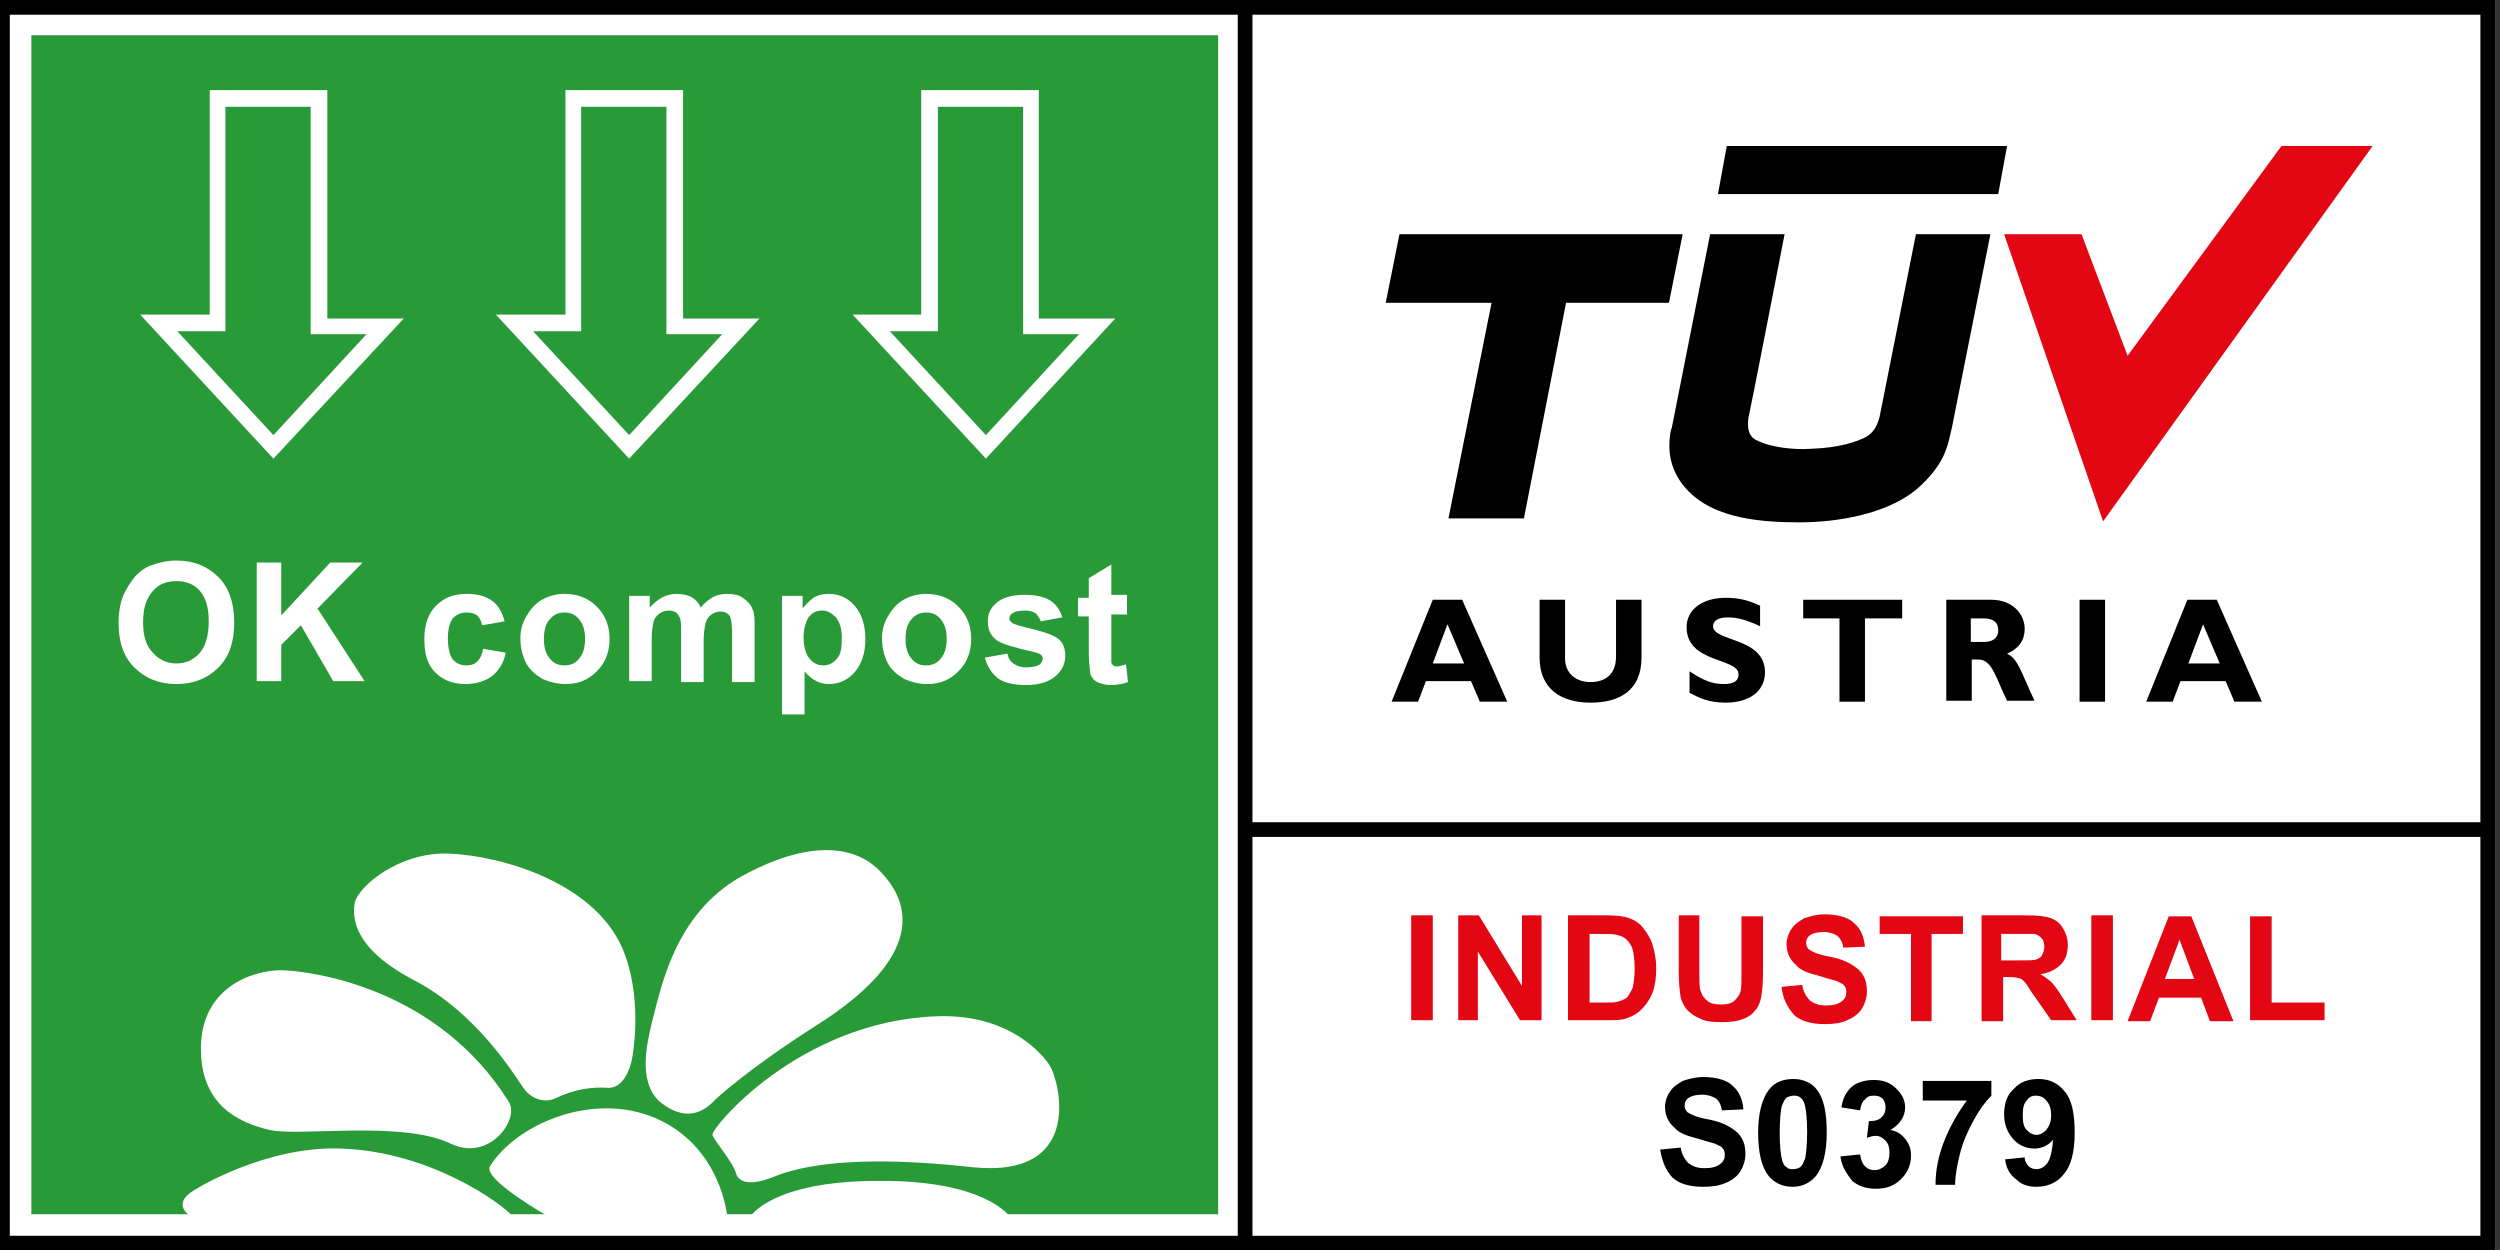 <?xml version="1.0" encoding="utf-8"?>
<!-- Generator: Adobe Illustrator 25.0.0, SVG Export Plug-In . SVG Version: 6.00 Build 0)  -->
<svg version="1.1" xmlns="http://www.w3.org/2000/svg" xmlns:xlink="http://www.w3.org/1999/xlink" x="0px" y="0px"
	 viewBox="0 0 255.1 127.6" style="enable-background:new 0 0 255.1 127.6;" xml:space="preserve">
<rect x="0" y="0" width="255.1" height="127.6" fill="#333333" stroke="none"/>
<style type="text/css">
	.st0{fill:#FFFFFF;}
	.st1{fill:#289A38;}
	.st2{fill-rule:evenodd;clip-rule:evenodd;}
	.st3{fill-rule:evenodd;clip-rule:evenodd;fill:#E30613;}
	.st4{fill-rule:evenodd;clip-rule:evenodd;fill:#FFFFFF;}
	.st5{fill:#E30613;}
</style>
<g id="WeissHG">
</g>
<g id="Rahmen">
</g>
<g id="Logos_und_Schrift">
	<g>
		<rect x="-0.5" y="0" class="st0" width="255.1" height="127.6"/>
		<path d="M-0.5,0v127.6h255.1V0H-0.5z M253.2,83.9H127.8V1.5h125.3V83.9z M1,1.5h125.3v124.6H1V1.5z M127.8,126.1V85.4h125.3v40.7
			H127.8z"/>
		<g>
			<rect x="3.2" y="3.6" class="st1" width="121.1" height="120.3"/>
		</g>
		<g>
			<g>
				<g>
					<polygon class="st2" points="204.8,14.9 203.9,19.8 175.3,19.8 176.2,14.9 					"/>
				</g>
				<g>
					<path class="st2" d="M199.2,43.5l-0.3,1.3c-0.3,1.2-0.8,2.9-3.3,5.1c-3.1,2.6-8.2,3.4-12,3.4c-3.9,0-8.1-0.4-10.8-2.7
						c-2.8-2.4-2.5-5.2-2.4-6.1c0,0,0-0.3,0.2-0.9c0.8-4,3.9-19.7,3.9-19.7h7.6c0,0-3.5,18-3.7,18.8c-0.1,1,0,1.8,0.8,2.2
						c1.5,0.8,4,1,5.5,0.9c3.2-0.1,4.8-0.8,5.5-1.1c0.8-0.4,1.3-1,1.6-2.2v0l3.7-18.6h7.6L199.2,43.5z"/>
				</g>
				<g>
					<polygon class="st2" points="171.7,23.9 142.8,23.9 141.4,30.9 152.2,30.9 147.8,52.9 155.5,52.9 159.8,30.9 170.3,30.9 					
						"/>
				</g>
				<g>
					<polygon class="st3" points="232.8,14.9 217.1,36.3 212.4,23.9 204.5,23.9 214.6,53.2 242.1,14.9 					"/>
				</g>
			</g>
			<g>
				<g>
					<g>
						<path d="M153.8,71.6H151l-0.9-2.1h-4.6l-0.8,2.1H142l4.2-10.4h3L153.8,71.6z M147.7,63.7l-1.5,4h3.2L147.7,63.7z"/>
					</g>
					<g>
						<path d="M167.5,61.2v5.9c0,3.4-2.3,4.6-5.2,4.6c-3,0-5.2-1.4-5.2-4.6v-5.9h2.6v6c0,1.5,1.1,2.4,2.6,2.4c1.4,0,2.6-0.7,2.6-2.6
							v-5.8H167.5z"/>
					</g>
					<g>
						<path d="M179.6,63.9c-1.5-0.7-2.4-0.9-3.3-0.9c-0.9,0-1.5,0.3-1.5,0.9c0,1.6,5.3,1.1,5.3,4.7c0,2-1.7,3.1-4,3.1
							c-1.8,0-2.7-0.5-3.7-1v-2.2c1.5,1,2.4,1.3,3.5,1.3c1,0,1.5-0.3,1.5-1c0-1.7-5.3-1.1-5.3-4.8c0-1.8,1.6-3,4-3
							c1.2,0,2.2,0.2,3.5,0.8V63.9z"/>
					</g>
					<g>
						<path d="M194.1,63.1h-3.8v8.5h-2.6v-8.5H184v-1.9h10.1V63.1z"/>
					</g>
					<g>
						<path d="M203.2,61.2c2.1,0,3.4,1.4,3.4,3c0,1.1-0.6,2-1.8,2.5c1.1,0.5,1.4,1.8,2.8,4.8h-2.8c-1.1-2.2-1.5-4.2-2.9-4.2h-0.7
							v4.2h-2.6V61.2H203.2z M201.1,65.5h1.4c0.7,0,1.4-0.3,1.4-1.2c0-0.8-0.5-1.2-1.5-1.2h-1.3V65.5z"/>
					</g>
					<g>
						<path d="M214.8,71.6h-2.6V61.2h2.6V71.6z"/>
					</g>
					<g>
						<path d="M230.8,71.6h-2.8l-0.9-2.1h-4.6l-0.8,2.1h-2.7l4.2-10.4h3L230.8,71.6z M224.8,63.7l-1.5,4h3.2L224.8,63.7z"/>
					</g>
				</g>
			</g>
		</g>
		<g>
			<g>
				<g>
					<path class="st0" d="M27.9,46.8L14.3,32.1h7.1V9.2h12v23.3h7.8L27.9,46.8z M18,33.7l9.9,10.7l9.5-10.3h-5.7V10.9h-8.7v22.9H18z
						"/>
				</g>
				<g>
					<path class="st0" d="M64.2,46.8L50.6,32.1h7.1V9.2h12v23.3h7.8L64.2,46.8z M54.3,33.7l9.9,10.7l9.5-10.3H68V10.9h-8.7v22.9
						H54.3z"/>
				</g>
				<g>
					<path class="st0" d="M100.6,46.8L87,32.1H94V9.2h12v23.3h7.8L100.6,46.8z M90.7,33.7l9.9,10.7l9.5-10.3h-5.7V10.9h-8.7v22.9
						H90.7z"/>
				</g>
			</g>
		</g>
		<g>
			<g>
				<path class="st0" d="M12.1,63.6c0-1.2,0.2-2.3,0.6-3.1c0.3-0.6,0.7-1.2,1.1-1.7c0.5-0.5,1-0.9,1.6-1.1c0.8-0.3,1.6-0.5,2.6-0.5
					c1.8,0,3.2,0.6,4.3,1.7c1.1,1.1,1.6,2.7,1.6,4.6c0,2-0.5,3.5-1.6,4.6c-1.1,1.1-2.5,1.7-4.3,1.7c-1.8,0-3.2-0.6-4.3-1.7
					C12.6,67,12.1,65.5,12.1,63.6z M14.6,63.5c0,1.4,0.3,2.4,1,3.1c0.6,0.7,1.4,1.1,2.4,1.1s1.8-0.4,2.4-1.1
					c0.6-0.7,0.9-1.8,0.9-3.2c0-1.4-0.3-2.4-0.9-3.1c-0.6-0.7-1.4-1-2.4-1c-1,0-1.8,0.3-2.4,1C14.9,61.1,14.6,62.1,14.6,63.5z"/>
			</g>
			<g>
				<path class="st0" d="M26.2,69.6V57.4h2.5v5.4l5-5.4h3.3l-4.6,4.7l4.8,7.4H34l-3.3-5.7l-2,2v3.7H26.2z"/>
			</g>
			<g>
				<path class="st0" d="M51.5,63.4l-2.3,0.4c-0.1-0.5-0.3-0.8-0.5-1c-0.3-0.2-0.6-0.3-1.1-0.3c-0.6,0-1,0.2-1.4,0.6
					c-0.3,0.4-0.5,1.1-0.5,2c0,1,0.2,1.8,0.5,2.2c0.4,0.4,0.8,0.6,1.4,0.6c0.4,0,0.8-0.1,1.1-0.4c0.3-0.3,0.5-0.7,0.6-1.3l2.3,0.4
					c-0.2,1.1-0.7,1.8-1.4,2.4c-0.7,0.5-1.6,0.8-2.7,0.8c-1.3,0-2.3-0.4-3.1-1.2c-0.8-0.8-1.1-1.9-1.1-3.4c0-1.5,0.4-2.6,1.2-3.4
					c0.8-0.8,1.8-1.2,3.1-1.2c1.1,0,1.9,0.2,2.6,0.7C50.8,61.7,51.2,62.4,51.5,63.4z"/>
			</g>
			<g>
				<path class="st0" d="M53.1,65.1c0-0.8,0.2-1.5,0.6-2.2c0.4-0.7,0.9-1.3,1.6-1.7c0.7-0.4,1.5-0.6,2.3-0.6c1.3,0,2.4,0.4,3.3,1.3
					c0.9,0.9,1.3,2,1.3,3.3c0,1.3-0.4,2.4-1.3,3.3c-0.9,0.9-1.9,1.3-3.2,1.3c-0.8,0-1.6-0.2-2.3-0.5c-0.7-0.4-1.3-0.9-1.7-1.6
					C53.3,66.9,53.1,66.1,53.1,65.1z M55.5,65.2c0,0.9,0.2,1.5,0.6,2c0.4,0.5,0.9,0.7,1.5,0.7c0.6,0,1.1-0.2,1.5-0.7
					c0.4-0.5,0.6-1.1,0.6-2c0-0.9-0.2-1.5-0.6-2c-0.4-0.5-0.9-0.7-1.5-0.7c-0.6,0-1.1,0.2-1.5,0.7C55.7,63.6,55.5,64.3,55.5,65.2z"
					/>
			</g>
			<g>
				<path class="st0" d="M64.2,60.8h2.1V62c0.8-0.9,1.7-1.4,2.7-1.4c0.6,0,1.1,0.1,1.5,0.3c0.4,0.2,0.8,0.6,1,1.1
					c0.4-0.5,0.8-0.8,1.3-1.1c0.4-0.2,0.9-0.3,1.4-0.3c0.6,0,1.2,0.1,1.6,0.4c0.4,0.3,0.8,0.6,1,1.2c0.2,0.4,0.2,1,0.2,1.8v5.6h-2.3
					v-5c0-0.9-0.1-1.4-0.2-1.7c-0.2-0.3-0.5-0.5-1-0.5c-0.3,0-0.6,0.1-0.9,0.3c-0.3,0.2-0.5,0.5-0.6,0.9c-0.1,0.4-0.2,1-0.2,1.8v4.2
					h-2.3v-4.8c0-0.9,0-1.4-0.1-1.7c-0.1-0.2-0.2-0.4-0.4-0.6c-0.2-0.1-0.4-0.2-0.7-0.2c-0.4,0-0.7,0.1-1,0.3
					c-0.3,0.2-0.5,0.5-0.6,0.8c-0.1,0.4-0.2,1-0.2,1.8v4.3h-2.3V60.8z"/>
			</g>
			<g>
				<path class="st0" d="M79.7,60.8h2.2v1.3c0.3-0.4,0.7-0.8,1.1-1.1c0.5-0.3,1-0.4,1.6-0.4c1,0,1.9,0.4,2.6,1.2
					c0.7,0.8,1.1,1.9,1.1,3.4c0,1.5-0.4,2.6-1.1,3.4c-0.7,0.8-1.6,1.2-2.6,1.2c-0.5,0-0.9-0.1-1.3-0.3c-0.4-0.2-0.8-0.5-1.2-1v4.4
					h-2.3V60.8z M82,65c0,1,0.2,1.7,0.6,2.2c0.4,0.5,0.9,0.7,1.4,0.7c0.5,0,1-0.2,1.4-0.7c0.4-0.4,0.5-1.1,0.5-2.1
					c0-0.9-0.2-1.6-0.6-2.1c-0.4-0.4-0.8-0.7-1.4-0.7c-0.6,0-1,0.2-1.4,0.7C82.2,63.5,82,64.2,82,65z"/>
			</g>
			<g>
				<path class="st0" d="M90,65.1c0-0.8,0.2-1.5,0.6-2.2c0.4-0.7,0.9-1.3,1.6-1.7c0.7-0.4,1.5-0.6,2.3-0.6c1.3,0,2.4,0.4,3.3,1.3
					c0.9,0.9,1.3,2,1.3,3.3c0,1.3-0.4,2.4-1.3,3.3c-0.9,0.9-1.9,1.3-3.2,1.3c-0.8,0-1.6-0.2-2.3-0.5c-0.7-0.4-1.3-0.9-1.7-1.6
					C90.2,66.9,90,66.1,90,65.1z M92.4,65.2c0,0.9,0.2,1.5,0.6,2c0.4,0.5,0.9,0.7,1.5,0.7c0.6,0,1.1-0.2,1.5-0.7
					c0.4-0.5,0.6-1.1,0.6-2c0-0.9-0.2-1.5-0.6-2c-0.4-0.5-0.9-0.7-1.5-0.7c-0.6,0-1.1,0.2-1.5,0.7C92.6,63.6,92.4,64.3,92.4,65.2z"
					/>
			</g>
			<g>
				<path class="st0" d="M100.5,67.1l2.3-0.4c0.1,0.5,0.3,0.8,0.6,1c0.3,0.2,0.7,0.4,1.3,0.4c0.6,0,1.1-0.1,1.4-0.3
					c0.2-0.2,0.3-0.4,0.3-0.6c0-0.2-0.1-0.3-0.2-0.4c-0.1-0.1-0.4-0.2-0.8-0.3c-1.9-0.4-3.1-0.8-3.6-1.1c-0.7-0.5-1-1.1-1-2
					c0-0.8,0.3-1.4,0.9-1.9c0.6-0.5,1.5-0.8,2.8-0.8c1.2,0,2.1,0.2,2.7,0.6c0.6,0.4,1,1,1.2,1.7l-2.2,0.4c-0.1-0.3-0.3-0.6-0.5-0.8
					c-0.3-0.2-0.6-0.3-1.1-0.3c-0.6,0-1.1,0.1-1.3,0.3c-0.2,0.1-0.3,0.3-0.3,0.5c0,0.2,0.1,0.3,0.2,0.4c0.2,0.2,0.9,0.4,2.2,0.7
					c1.2,0.3,2.1,0.6,2.6,1c0.5,0.4,0.7,1,0.7,1.7c0,0.8-0.3,1.5-1,2.1c-0.7,0.6-1.7,0.9-3,0.9c-1.2,0-2.2-0.2-2.9-0.7
					C101.1,68.6,100.7,67.9,100.5,67.1z"/>
			</g>
			<g>
				<path class="st0" d="M115,60.8v1.9h-1.6v3.6c0,0.7,0,1.1,0,1.3c0,0.1,0.1,0.2,0.2,0.3c0.1,0.1,0.2,0.1,0.4,0.1
					c0.2,0,0.5-0.1,0.9-0.2l0.2,1.8c-0.5,0.2-1.2,0.3-1.8,0.3c-0.4,0-0.8-0.1-1.1-0.2c-0.3-0.1-0.6-0.3-0.7-0.5
					c-0.2-0.2-0.3-0.5-0.3-0.9c0-0.3-0.1-0.8-0.1-1.6v-3.8H110v-1.9h1.1V59l2.3-1.4v3.1H115z"/>
			</g>
		</g>
		<g>
			<path class="st4" d="M76.6,124.1H103c0,0-2.5-3.7-13.4-3.6C78.8,120.5,76.6,124.1,76.6,124.1L76.6,124.1z M72.7,115.8
				c-0.2-0.6,8.8-11.6,22.9-12.1c8.3-0.3,11.5,5,11.5,5c0.9,1.3,3.8,11.6-7.9,10.4c-11.7-1.3-17.4-0.2-20.3,1
				c-3,1.2-3.7,0.1-3.8-0.4C74.8,118.6,72.8,116.3,72.7,115.8L72.7,115.8z M19.3,124c0,0-1.5-1,0-2.2c0.7-0.6,8-4.9,15.5-4.6
				c9.1,0.3,16.4,5.6,17.5,6.9L19.3,124L19.3,124z M27.5,115.3c-3.4-0.8-7-2.7-7-8.3c0-6.2,5.2-8,8.2-8c3.4,0.1,16,1.9,23.2,13.4
				c1.2,1.8-2,6.2-5.9,4.3C41,114.3,30.5,116,27.5,115.3L27.5,115.3z M55.9,124.1h18.3c0,0-0.6-7.1-7.3-10
				c-6.5-2.8-14.3,0.7-16.9,4.9C49.2,120.3,55.9,124.1,55.9,124.1L55.9,124.1z M45.8,87.1c5.3,0.2,15.4,3,18,10.4
				c1.8,5,0.7,10.5,0.7,10.5s-0.5,3.1-2.5,3c-1.6-0.1-3.3,0.1-5.4,1.1c-0.9,0.4-2.3,0.2-3.2-1.1c-1.1-1.6-4.8-7.6-11-10.9
				c-6.2-3.2-6.5-6.3-6.2-8C36.6,90.4,40.8,86.9,45.8,87.1L45.8,87.1z M66.5,104.4c0.9-3.3,2.2-11.1,9.2-15
				c7.7-4.2,12.1-2.7,14.2-0.4c2.2,2.3,5.7,7.9-6.7,15.7c-6.9,4.4-10.1,7.4-10.1,7.4c-0.7,0.7-2.6,2.9-5.8,0.3
				C65,110.3,66.1,106.2,66.5,104.4L66.5,104.4z"/>
		</g>
		<g>
			<path class="st5" d="M144,104.2V93.4h2.2v10.7H144z"/>
			<path class="st5" d="M148.8,104.2V93.4h2.1l4.4,7.2v-7.2h2v10.7h-2.2l-4.3-7v7H148.8z"/>
			<path class="st5" d="M160,93.4h4c0.9,0,1.6,0.1,2,0.2c0.6,0.2,1.2,0.5,1.6,1c0.4,0.5,0.8,1.1,1,1.7c0.2,0.7,0.4,1.5,0.4,2.5
				c0,0.9-0.1,1.6-0.3,2.3c-0.3,0.8-0.7,1.4-1.2,1.9c-0.4,0.4-0.9,0.7-1.5,0.9c-0.5,0.2-1.1,0.2-1.9,0.2H160V93.4z M162.2,95.2v7.1
				h1.6c0.6,0,1,0,1.3-0.1c0.4-0.1,0.6-0.2,0.9-0.4c0.2-0.2,0.4-0.6,0.6-1c0.1-0.5,0.2-1.1,0.2-2c0-0.8-0.1-1.5-0.2-1.9
				c-0.1-0.4-0.4-0.8-0.6-1c-0.3-0.3-0.6-0.4-1-0.5c-0.3-0.1-0.9-0.1-1.8-0.1H162.2z"/>
			<path class="st5" d="M171.2,93.4h2.2v5.8c0,0.9,0,1.5,0.1,1.8c0.1,0.4,0.3,0.8,0.7,1.1c0.3,0.3,0.8,0.4,1.4,0.4
				c0.6,0,1.1-0.1,1.4-0.4c0.3-0.3,0.5-0.6,0.6-0.9c0.1-0.4,0.1-1,0.1-1.8v-5.9h2.2v5.6c0,1.3-0.1,2.2-0.2,2.7
				c-0.1,0.5-0.3,1-0.6,1.3c-0.3,0.4-0.7,0.7-1.3,0.9c-0.5,0.2-1.2,0.3-2.1,0.3c-1,0-1.8-0.1-2.3-0.4c-0.5-0.2-0.9-0.5-1.3-0.9
				c-0.3-0.4-0.5-0.8-0.6-1.2c-0.1-0.6-0.2-1.5-0.2-2.7V93.4z"/>
			<path class="st5" d="M181.8,100.7l2.1-0.2c0.1,0.7,0.4,1.2,0.8,1.6c0.4,0.3,0.9,0.5,1.6,0.5c0.7,0,1.2-0.1,1.6-0.4
				c0.4-0.3,0.5-0.6,0.5-1c0-0.3-0.1-0.5-0.2-0.6c-0.1-0.2-0.4-0.3-0.8-0.5c-0.3-0.1-0.8-0.2-1.7-0.5c-1.2-0.3-2-0.6-2.4-1.1
				c-0.7-0.6-1-1.3-1-2.2c0-0.5,0.2-1.1,0.5-1.5c0.3-0.5,0.8-0.8,1.3-1.1c0.6-0.2,1.3-0.4,2.1-0.4c1.3,0,2.4,0.3,3,0.9
				c0.7,0.6,1,1.4,1.1,2.4l-2.2,0.1c-0.1-0.6-0.3-0.9-0.6-1.2c-0.3-0.2-0.8-0.4-1.4-0.4c-0.6,0-1.1,0.1-1.5,0.4
				c-0.2,0.2-0.3,0.4-0.3,0.7c0,0.3,0.1,0.5,0.3,0.7c0.3,0.2,0.9,0.5,2,0.7c1.1,0.2,1.8,0.5,2.3,0.8c0.5,0.3,0.9,0.6,1.2,1.1
				c0.3,0.5,0.4,1,0.4,1.7c0,0.6-0.2,1.2-0.5,1.7c-0.3,0.5-0.8,0.9-1.5,1.2c-0.6,0.3-1.4,0.4-2.3,0.4c-1.4,0-2.4-0.3-3.1-0.9
				C182.4,102.8,181.9,101.9,181.8,100.7z"/>
			<path class="st5" d="M195,104.2v-8.9h-3.2v-1.8h8.5v1.8h-3.2v8.9H195z"/>
			<path class="st5" d="M202.2,104.2V93.4h4.6c1.1,0,2,0.1,2.5,0.3c0.5,0.2,0.9,0.5,1.2,1c0.3,0.5,0.5,1.1,0.5,1.7
				c0,0.8-0.2,1.5-0.7,2c-0.5,0.5-1.2,0.9-2.1,1c0.5,0.3,0.9,0.6,1.2,0.9c0.3,0.3,0.7,0.9,1.2,1.7l1.3,2.1h-2.6l-1.6-2.3
				c-0.6-0.8-0.9-1.4-1.1-1.6c-0.2-0.2-0.4-0.4-0.7-0.4c-0.2-0.1-0.6-0.1-1.1-0.1h-0.4v4.5H202.2z M204.3,98h1.6c1,0,1.7,0,1.9-0.1
				s0.5-0.2,0.6-0.5c0.1-0.2,0.2-0.5,0.2-0.8c0-0.4-0.1-0.7-0.3-0.9c-0.2-0.2-0.5-0.4-0.8-0.4c-0.2,0-0.7,0-1.6,0h-1.7V98z"/>
			<path class="st5" d="M213.4,104.2V93.4h2.2v10.7H213.4z"/>
			<path class="st5" d="M227.9,104.2h-2.4l-0.9-2.4h-4.3l-0.9,2.4h-2.3l4.2-10.7h2.3L227.9,104.2z M223.9,99.9l-1.5-4l-1.5,4H223.9z
				"/>
			<path class="st5" d="M229.6,104.2V93.5h2.2v8.8h5.4v1.8H229.6z"/>
		</g>
		<g>
			<path d="M169.4,117.3l2.1-0.2c0.1,0.7,0.4,1.2,0.8,1.6c0.4,0.3,0.9,0.5,1.6,0.5c0.7,0,1.2-0.1,1.6-0.4c0.4-0.3,0.5-0.6,0.5-1
				c0-0.3-0.1-0.5-0.2-0.6c-0.1-0.2-0.4-0.3-0.8-0.5c-0.3-0.1-0.8-0.2-1.7-0.5c-1.2-0.3-2-0.6-2.4-1.1c-0.7-0.6-1-1.3-1-2.2
				c0-0.5,0.2-1.1,0.5-1.5c0.3-0.5,0.8-0.8,1.3-1.1c0.6-0.2,1.3-0.4,2.1-0.4c1.3,0,2.4,0.3,3,0.9c0.7,0.6,1,1.4,1.1,2.4l-2.2,0.1
				c-0.1-0.6-0.3-1-0.6-1.2c-0.3-0.2-0.8-0.4-1.4-0.4c-0.6,0-1.1,0.1-1.5,0.4c-0.2,0.2-0.3,0.4-0.3,0.7c0,0.3,0.1,0.5,0.3,0.7
				c0.3,0.2,0.9,0.5,2,0.7c1.1,0.2,1.8,0.5,2.3,0.8c0.5,0.3,0.9,0.6,1.2,1.1c0.3,0.5,0.4,1,0.4,1.7c0,0.6-0.2,1.2-0.5,1.7
				c-0.3,0.5-0.8,0.9-1.5,1.2s-1.4,0.4-2.3,0.4c-1.4,0-2.4-0.3-3.1-0.9C170,119.5,169.6,118.5,169.4,117.3z"/>
			<path d="M183,110.1c1,0,1.9,0.4,2.4,1.1c0.7,0.9,1,2.3,1,4.4c0,2-0.4,3.5-1.1,4.4c-0.6,0.7-1.4,1.1-2.4,1.1c-1,0-1.9-0.4-2.5-1.2
				c-0.6-0.8-1-2.2-1-4.3c0-2,0.4-3.5,1.1-4.4C181.1,110.4,182,110.1,183,110.1z M183,111.8c-0.2,0-0.5,0.1-0.7,0.2
				c-0.2,0.2-0.3,0.4-0.5,0.9c-0.1,0.5-0.2,1.4-0.2,2.7c0,1.3,0.1,2.1,0.2,2.6c0.1,0.5,0.3,0.8,0.5,0.9c0.2,0.2,0.4,0.2,0.7,0.2
				s0.5-0.1,0.7-0.2c0.2-0.2,0.3-0.4,0.5-0.9c0.1-0.5,0.2-1.4,0.2-2.7c0-1.3-0.1-2.1-0.2-2.6c-0.1-0.5-0.3-0.8-0.5-0.9
				C183.5,111.8,183.2,111.8,183,111.8z"/>
			<path d="M187.8,118l2-0.2c0.1,0.5,0.2,0.9,0.5,1.2c0.3,0.3,0.6,0.4,1,0.4c0.4,0,0.8-0.2,1.1-0.5c0.3-0.3,0.4-0.8,0.4-1.3
				c0-0.5-0.1-0.9-0.4-1.2c-0.3-0.3-0.6-0.5-1-0.5c-0.3,0-0.6,0.1-0.9,0.2l0.2-1.7c0.6,0,1-0.1,1.3-0.4c0.3-0.3,0.4-0.6,0.4-1
				c0-0.4-0.1-0.6-0.3-0.9c-0.2-0.2-0.5-0.3-0.9-0.3c-0.4,0-0.7,0.1-0.9,0.4c-0.3,0.2-0.4,0.6-0.5,1.1l-1.9-0.3
				c0.1-0.7,0.3-1.2,0.6-1.6c0.3-0.4,0.6-0.7,1.1-0.9c0.5-0.2,1-0.3,1.6-0.3c1,0,1.8,0.3,2.4,1c0.5,0.5,0.8,1.1,0.8,1.8
				c0,0.9-0.5,1.7-1.5,2.3c0.6,0.1,1.1,0.4,1.5,0.9c0.4,0.5,0.6,1,0.6,1.7c0,0.9-0.3,1.7-1,2.4c-0.7,0.7-1.5,1-2.6,1
				c-1,0-1.8-0.3-2.4-0.8C188.3,119.6,187.9,118.9,187.8,118z"/>
			<path d="M196.2,112.2v-1.9h7v1.5c-0.6,0.6-1.2,1.4-1.8,2.5c-0.6,1.1-1.1,2.2-1.4,3.4c-0.3,1.2-0.5,2.3-0.5,3.2h-2
				c0-1.5,0.3-3,0.9-4.5c0.6-1.5,1.4-2.9,2.3-4.1H196.2z"/>
			<path d="M204.6,118.3l2-0.2c0,0.4,0.2,0.7,0.4,0.9c0.2,0.2,0.5,0.3,0.8,0.3c0.4,0,0.8-0.2,1.1-0.6c0.3-0.4,0.5-1.2,0.6-2.4
				c-0.5,0.6-1.2,0.9-1.9,0.9c-0.8,0-1.6-0.3-2.2-1c-0.6-0.7-0.9-1.5-0.9-2.5c0-1.1,0.3-2,1-2.6c0.6-0.7,1.5-1,2.5-1
				c1.1,0,2,0.4,2.7,1.3c0.7,0.8,1,2.2,1,4.2c0,2-0.4,3.4-1.1,4.2c-0.7,0.9-1.7,1.3-2.8,1.3c-0.8,0-1.5-0.2-2-0.7
				C205.1,119.9,204.7,119.2,204.6,118.3z M209.3,113.8c0-0.7-0.2-1.2-0.5-1.5c-0.3-0.4-0.7-0.5-1.1-0.5c-0.4,0-0.7,0.2-0.9,0.5
				c-0.3,0.3-0.4,0.8-0.4,1.5c0,0.7,0.1,1.2,0.4,1.5c0.3,0.3,0.6,0.5,1,0.5c0.4,0,0.7-0.2,1-0.5
				C209.1,114.9,209.3,114.5,209.3,113.8z"/>
		</g>
	</g>
</g>
</svg>
